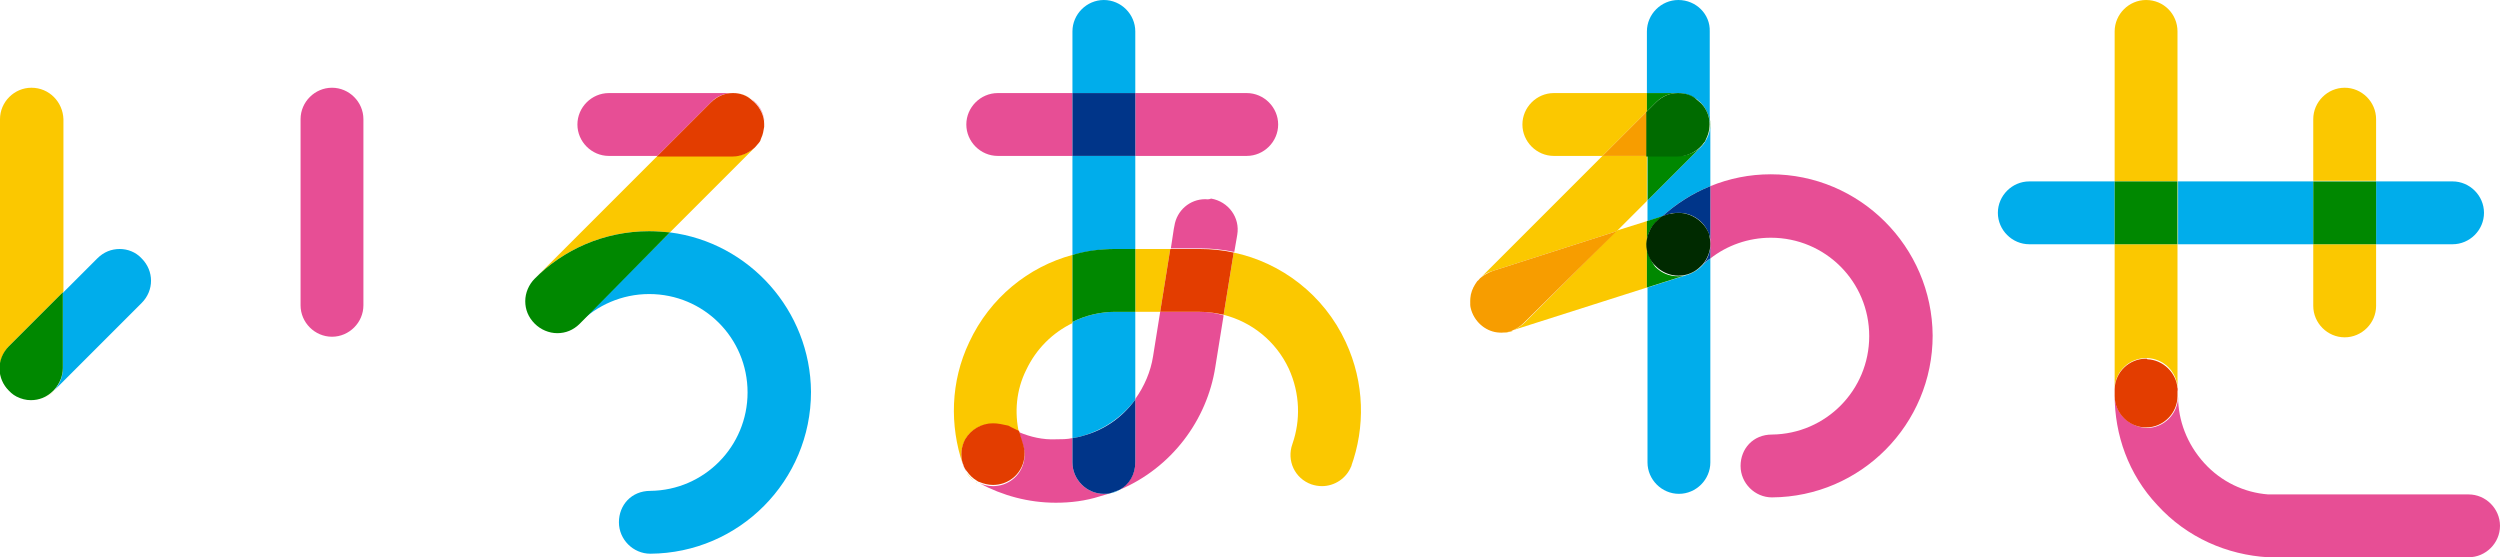 <svg id="logo-iroawase" xmlns="http://www.w3.org/2000/svg" viewBox="0 0 421.7 94"><style>.st0{fill:#fbc800}.st1{fill:#00adeb}.st2{fill:#080}.st3{fill:#e74e95}.st4{fill:#e33d00}.st5{fill:#f79d00}.st7{fill:#003589}</style><path class="st0" d="M367.3 41.2h-10.6V65.5c.1-2.9 2.5-5.1 5.3-5.1h.2c2.7.1 4.9 2.2 5.1 4.9V41.2M362 0c-2.9 0-5.3 2.4-5.3 5.3v25.3h10.6V5.3c0-2.9-2.3-5.3-5.3-5.3"/><path class="st1" d="M356.7 30.6h-14.4c-2.9 0-5.3 2.4-5.3 5.3s2.4 5.3 5.3 5.3h14.4V30.6m33.5 0h-22.8v10.6h22.8V30.6m23.5 0h-12.9v10.6h12.9c2.9 0 5.3-2.4 5.3-5.3s-2.4-5.3-5.3-5.3"/><path class="st2" d="M367.3 30.6h-10.6v10.6h10.6V30.6"/><path class="st3" d="M356.7 66.7c0 6.6 2.3 13.3 7.2 18.5 5 5.5 11.8 8.4 18.7 8.8h33.8c2.9 0 5.3-2.4 5.3-5.3s-2.4-5.3-5.3-5.3h-33.8c-4-.3-7.9-2.1-10.8-5.3-2.9-3.2-4.4-7.2-4.4-11.2 0 2.9-2.4 5.3-5.3 5.3-3-.2-5.4-2.5-5.4-5.5m10.6-1.3V66c.1-.2.1-.4 0-.6"/><path class="st4" d="M362 60.5c-2.8 0-5.2 2.2-5.3 5.1v-.2V66.8c0 2.9 2.4 5.3 5.3 5.3s5.3-2.4 5.3-5.3v-1.3c-.2-2.6-2.4-4.8-5.1-4.9 0-.1-.1-.1-.2-.1"/><path class="st0" d="M400.8 41.2h-10.6v10.4c0 2.9 2.4 5.3 5.3 5.3s5.3-2.4 5.3-5.3V41.2m-5.3-26.4c-2.9 0-5.3 2.4-5.3 5.3v10.4h10.6V20.1c0-2.9-2.4-5.3-5.3-5.3"/><path class="st2" d="M400.8 30.6h-10.6v10.6h10.6V30.6"/><path class="st0" d="M9.2 65.9C8 67 6.7 67.5 5.3 67.5c-.8 0-1.7-.2-2.4-.6.7.4 1.6.6 2.4.6 1.5 0 2.9-.6 3.9-1.6M5.3 14.8c-2.9 0-5.3 2.4-5.3 5.3v42c0 1.9.9 3.5 2.4 4.4-.3-.2-.6-.4-.8-.7-2.1-2.1-2.1-5.4 0-7.5l9.1-9.1V20.1c-.1-2.9-2.4-5.3-5.4-5.3"/><path class="st3" d="M56 14.8c-2.9 0-5.3 2.4-5.3 5.3v31.4c0 2.9 2.4 5.3 5.3 5.3s5.3-2.4 5.3-5.3V20.1c0-2.9-2.4-5.3-5.3-5.3"/><path class="st1" d="M2.4 66.6c.2.1.3.2.5.3-.2-.1-.4-.2-.5-.3M20.2 42c-1.4 0-2.7.5-3.8 1.6l-5.8 5.8v12.8c0 1.4-.6 2.7-1.5 3.7l14.8-14.8c2.1-2.1 2.1-5.4 0-7.5-1-1.1-2.4-1.6-3.7-1.6"/><path class="st2" d="M10.6 49.3l-9.1 9.1c-2.1 2.1-2.1 5.4 0 7.5.3.3.5.5.8.7.2.1.3.2.5.3.8.4 1.6.6 2.4.6 1.4 0 2.7-.5 3.8-1.6l.1-.1c.9-1 1.5-2.3 1.5-3.7V49.3"/><path class="st0" d="M127.4 24.8c-1 .9-2.3 1.5-3.7 1.5h-12.8L90.2 47l-.1.1c4.9-5 11.8-8.1 19.4-8.1 1.2 0 2.4.1 3.5.2l14.4-14.4m1.1-1.6c-.1.3-.3.5-.4.8.1-.2.3-.5.4-.8m.5-2.4v0m-5.3-5.1h-.1.1c1.1 0 2.2.4 3.1 1-1-.7-2-1-3.1-1"/><path class="st3" d="M128.1 24c-.2.3-.4.5-.6.7l-.1.1c.2-.2.5-.5.7-.8m.9-2.7c0 .7-.2 1.3-.5 1.9.3-.6.5-1.2.5-1.9m-2.3-4.6c.2.2.5.4.7.6 1 1 1.5 2.3 1.6 3.6-.1-1.8-.9-3.3-2.3-4.2m-3.1-1h-20.9c-2.9 0-5.3 2.4-5.3 5.3s2.4 5.3 5.3 5.3h8.2l9.1-9.1c.9-1 2.3-1.5 3.6-1.5"/><path class="st4" d="M123.7 15.7h-.1c-1.3 0-2.6.5-3.7 1.6l-9.1 9.1h12.8c1.4 0 2.7-.6 3.7-1.5l.1-.1c.2-.2.4-.5.6-.7.2-.2.3-.5.4-.8.3-.6.4-1.3.5-1.9v-.3-.2c0-1.3-.6-2.6-1.6-3.6-.2-.2-.5-.4-.7-.6-.7-.6-1.8-1-2.9-1"/><path class="st1" d="M113 39.2L97.7 54.5c3-3 7.2-4.9 11.8-4.9 9.2 0 16.6 7.4 16.6 16.6 0 9.1-7.3 16.5-16.4 16.6-3.2 0-5.3 2.4-5.3 5.3s2.4 5.3 5.3 5.3c15-.1 27.1-12.3 27.1-27.3-.1-13.7-10.4-25.2-23.8-26.9"/><path class="st2" d="M109.5 39c-7.6 0-14.5 3.1-19.4 8.1l.1-.1c-1 1-1.6 2.4-1.6 3.8s.5 2.7 1.6 3.8c1 1 2.4 1.6 3.8 1.6s2.7-.5 3.8-1.6L113 39.2c-1.1-.1-2.3-.2-3.5-.2"/><path class="st1" d="M288.5 43.6c-.5.4-.9.7-1.3 1.1-.6.7-1.5 1.3-2.4 1.6l-6.9 2.2V78c0 2.9 2.4 5.3 5.3 5.3s5.3-2.4 5.3-5.3V43.6m0-22.6c0 .9-.2 1.7-.6 2.4-.1.2-.3.5-.4.7-.2.3-.4.5-.6.7l-9 9v3.5l2.5-.8c2.4-2.2 5.1-3.9 8.1-5.1V21m-5.4-21c-2.9 0-5.3 2.4-5.3 5.3v10.4h5.3c1.1 0 2.2.4 3.2 1.1 1.3 1 2.1 2.5 2.1 4.3V5.3c.1-2.9-2.3-5.3-5.3-5.3"/><path class="st0" d="M255.2 55.8l-.2.1c-.4.1-.9.2-1.3.2l1.5-.3m-7.1-4.5c.1 1.2.6 2.3 1.5 3.2.9.9 2.1 1.4 3.4 1.5-2.1-.2-4-1.6-4.7-3.7 0-.3-.1-.6-.2-1m1.2-3.9c-.6.7-.9 1.4-1.1 2.3.2-.9.6-1.7 1.1-2.3m28.5-21.1h-7.5l-20.6 20.6c.6-.6 1.3-1 2.1-1.2l20.9-6.7 5.1-5.1v-7.6"/><path class="st2" d="M286.9 24.8c-1 .9-2.3 1.5-3.7 1.5h-5.3v7.5l9-9m1-1.4c-.1.2-.3.5-.4.7.1-.2.3-.5.4-.7m-4.8-7.7h-.1.1c1.2 0 2.3.4 3.2 1.1-.9-.8-2-1.1-3.2-1.1"/><path class="st0" d="M253 56H253.6h-.2c-.1.1-.2 0-.4 0m-4.8-6.4c-.1.6-.2 1.1-.1 1.7 0-.5 0-1.1.1-1.7m1.5-2.7c-.1.1-.3.3-.4.5.1-.2.2-.3.4-.5m28.1-9.6l-5.1 1.6-15.5 15.5c-.6.6-1.3 1-2 1.3l22.6-7.2v-7.3-3.9"/><path class="st2" d="M277.8 41.2v7.3l6.9-2.2c1-.3 1.8-.9 2.4-1.6l-.3.3c-1 1-2.4 1.6-3.8 1.6s-2.7-.5-3.8-1.6c-.8-1.1-1.4-2.4-1.4-3.8m2.5-4.7l-2.5.8v3.8c0-1.3.5-2.7 1.6-3.7l-.1.1c.3-.3.7-.6 1-1"/><path class="st5" d="M272.7 39l-20.9 6.7c-.8.3-1.5.7-2.1 1.2l-.1.1c-.1.1-.2.3-.4.4-.5.7-.9 1.4-1.1 2.3-.1.6-.1 1.1-.1 1.7 0 .3.1.7.2 1 .7 2.1 2.6 3.6 4.7 3.7H253.5c.4 0 .9-.1 1.3-.2l.2-.1c.7-.3 1.4-.7 2-1.3L272.7 39"/><path class="st0" d="M277.8 15.7h-15.7c-2.9 0-5.3 2.4-5.3 5.3s2.4 5.3 5.3 5.3h8.2l7.5-7.5v-3.1"/><path class="st2" d="M287.5 24.1c-.2.2-.4.5-.6.7l-.1.1c.3-.3.5-.5.7-.8M286.3 16.8c.2.1.4.3.6.5 1.7 1.7 2 4.2 1 6.1.4-.7.6-1.5.6-2.4 0-1.7-.9-3.3-2.2-4.2m-3.3-1.1h-5.2v3.1l1.6-1.6c1-1 2.3-1.5 3.6-1.5"/><path class="st5" d="M277.8 18.8l-7.5 7.5h7.5v-7.5"/><path d="M283.1 15.7h-.1c-1.3 0-2.6.5-3.7 1.6l-1.6 1.6v7.5h5.3c1.4 0 2.7-.6 3.7-1.5l.1-.1c.2-.2.4-.4.6-.7.2-.2.3-.4.4-.7 1-2 .7-4.5-1-6.1-.2-.2-.4-.3-.6-.5-.7-.7-1.9-1.1-3.1-1.1" fill="#006b00"/><path class="st3" d="M298.7 29.4c-3.6 0-7 .7-10.2 2v12.2c2.8-2.2 6.4-3.5 10.2-3.5 9.2 0 16.6 7.4 16.6 16.6 0 9.1-7.3 16.5-16.4 16.6-3.2 0-5.3 2.4-5.3 5.3s2.4 5.3 5.3 5.3c15-.1 27.1-12.3 27.1-27.3-.1-15-12.3-27.2-27.3-27.2"/><path class="st7" d="M288.5 41.3c0 1.3-.5 2.5-1.3 3.4.4-.4.8-.8 1.3-1.1v-2.3m0-9.9c-3 1.2-5.8 3-8.1 5.1l1.2-.4c.5-.2 1.1-.2 1.6-.2 2.3 0 4.4 1.5 5.1 3.7.2.5.2 1 .2 1.6v-9.8"/><path class="st4" d="M277.8 41.1v.1-.1"/><path d="M283.1 35.9c-.5 0-1.1.1-1.6.2l-1.2.4c-.4.3-.7.7-1.1 1l.1-.1c-1 1-1.5 2.4-1.6 3.7v.1c0 1.3.5 2.7 1.6 3.7 1 1 2.4 1.6 3.8 1.6s2.7-.5 3.8-1.6l.3-.3c.8-.9 1.3-2.2 1.3-3.4v-.1c0-.5-.1-1-.2-1.6-.8-2.1-2.9-3.6-5.2-3.6" fill="#002a00"/><path class="st1" d="M188.9 82.6c-.5.2-1.1.4-1.6.6.6-.1 1.1-.3 1.6-.6m2.6-30h-3.4c-2.5 0-5 .6-7.2 1.7v19.6c.6-.1 1.2-.2 1.8-.4 3.7-1.1 6.7-3.3 8.8-6.1V52.6m0-26.3h-10.6V43c2.3-.6 4.8-1 7.2-1h3.4V26.3M186.2 0c-2.9 0-5.3 2.4-5.3 5.3v10.4h10.6V5.3c0-2.9-2.4-5.3-5.3-5.3"/><path class="st3" d="M180.9 15.7h-12.6c-2.9 0-5.3 2.4-5.3 5.3s2.4 5.3 5.3 5.3h12.6V15.7m29.4 0h-18.8v10.6h18.8c2.9 0 5.3-2.4 5.3-5.3s-2.4-5.3-5.3-5.3"/><path class="st7" d="M191.5 15.7h-10.6v10.6h10.6V15.7"/><path class="st3" d="M162.4 78.3c.2.5.4 1 .7 1.4-.2-.3-.4-.7-.6-1.1l.1.2c-.1-.2-.2-.4-.2-.5m9.5-5.4c.2.7.3 1.3.6 2 1 2.8-.4 5.8-3.2 6.8-.6.2-1.2.3-1.8.3-.8 0-1.6-.2-2.3-.5 3.9 2.1 8.3 3.3 12.9 3.3 2.5 0 5-.3 7.5-1.1.6-.2 1.1-.3 1.7-.5-.4.1-.7.1-1.1.1-2.9 0-5.3-2.4-5.3-5.3v-4.1c-.9.2-1.9.2-2.8.2-2.2.1-4.3-.4-6.2-1.2m30.5-20.3h-6.7l-1.2 7.5c-.4 2.6-1.5 5.1-3 7.2V78c0 1.9-1 3.6-2.6 4.6 8.7-3.7 14.7-11.7 16.1-20.7l1.4-8.7c-1.3-.4-2.6-.6-4-.6m.9-19c-2.6 0-4.8 1.9-5.2 4.5l-.1.5-.5 3.3h5c1.9 0 3.8.2 5.7.6l.4-2.3.1-.6c.5-2.9-1.5-5.6-4.4-6.1-.5.2-.7.1-1 .1"/><path class="st7" d="M191.5 67.4c-2.1 2.9-5.1 5.1-8.8 6.1-.6.2-1.2.3-1.8.4V78c0 2.9 2.4 5.3 5.3 5.3.4 0 .8 0 1.1-.1.5-.2 1.1-.4 1.6-.6 1.6-.9 2.6-2.6 2.6-4.6V67.4"/><path class="st0" d="M163 79.7c.5.8 1.3 1.5 2.1 1.9-.2-.1-.3-.2-.4-.2l.1.1c-.1 0-.1-.1-.1-.1-.7-.5-1.2-1.1-1.7-1.7m65-1.2l-.1.2c.1-.1.1-.1.1-.2M180.9 43c-7.4 2-13.9 7.2-17.4 14.7-3.2 6.7-3.3 14.1-1.1 20.6-.4-1.3-.3-2.8.4-4.1 1-1.8 2.8-2.7 4.7-2.7.9 0 1.8.2 2.6.7l1.8.9c-.8-3.5-.5-7.3 1.2-10.7 1.7-3.6 4.5-6.3 7.8-7.9V43m27.2-.4l-1.7 10.5c4.7 1.2 8.8 4.4 11 9.1 1.9 4.2 2 8.7.6 12.7-1 2.8.4 5.8 3.2 6.8.6.2 1.2.3 1.8.3 2.1 0 4.1-1.3 4.9-3.3 2.4-6.6 2.3-14.1-.9-21-3.7-8-10.9-13.4-18.9-15.1m-10.7-.6h-5.9v10.6h4.2l1.7-10.6"/><path class="st2" d="M191.5 42h-3.4c-2.5 0-4.9.3-7.2 1v11.3c2.2-1.1 4.7-1.7 7.2-1.7h3.4V42"/><path class="st4" d="M164.7 81.3l.1.1-.1-.1m2.8-9.9c-1.9 0-3.7 1-4.7 2.7-.7 1.3-.8 2.8-.4 4.1.1.1.1.3.2.4l-.1-.2c.1.4.3.8.6 1.1.4.6 1 1.2 1.7 1.6.1.1.3.2.4.2.7.3 1.5.5 2.3.5.6 0 1.2-.1 1.8-.3 2.8-1 4.2-4 3.2-6.8-.2-.6-.4-1.3-.6-2-.6-.3-1.3-.6-1.8-.9-.9-.2-1.8-.4-2.6-.4M202.4 42h-5l-1.7 10.6h6.7c1.4 0 2.7.2 4 .5l1.7-10.5c-1.9-.4-3.8-.6-5.7-.6"/></svg>